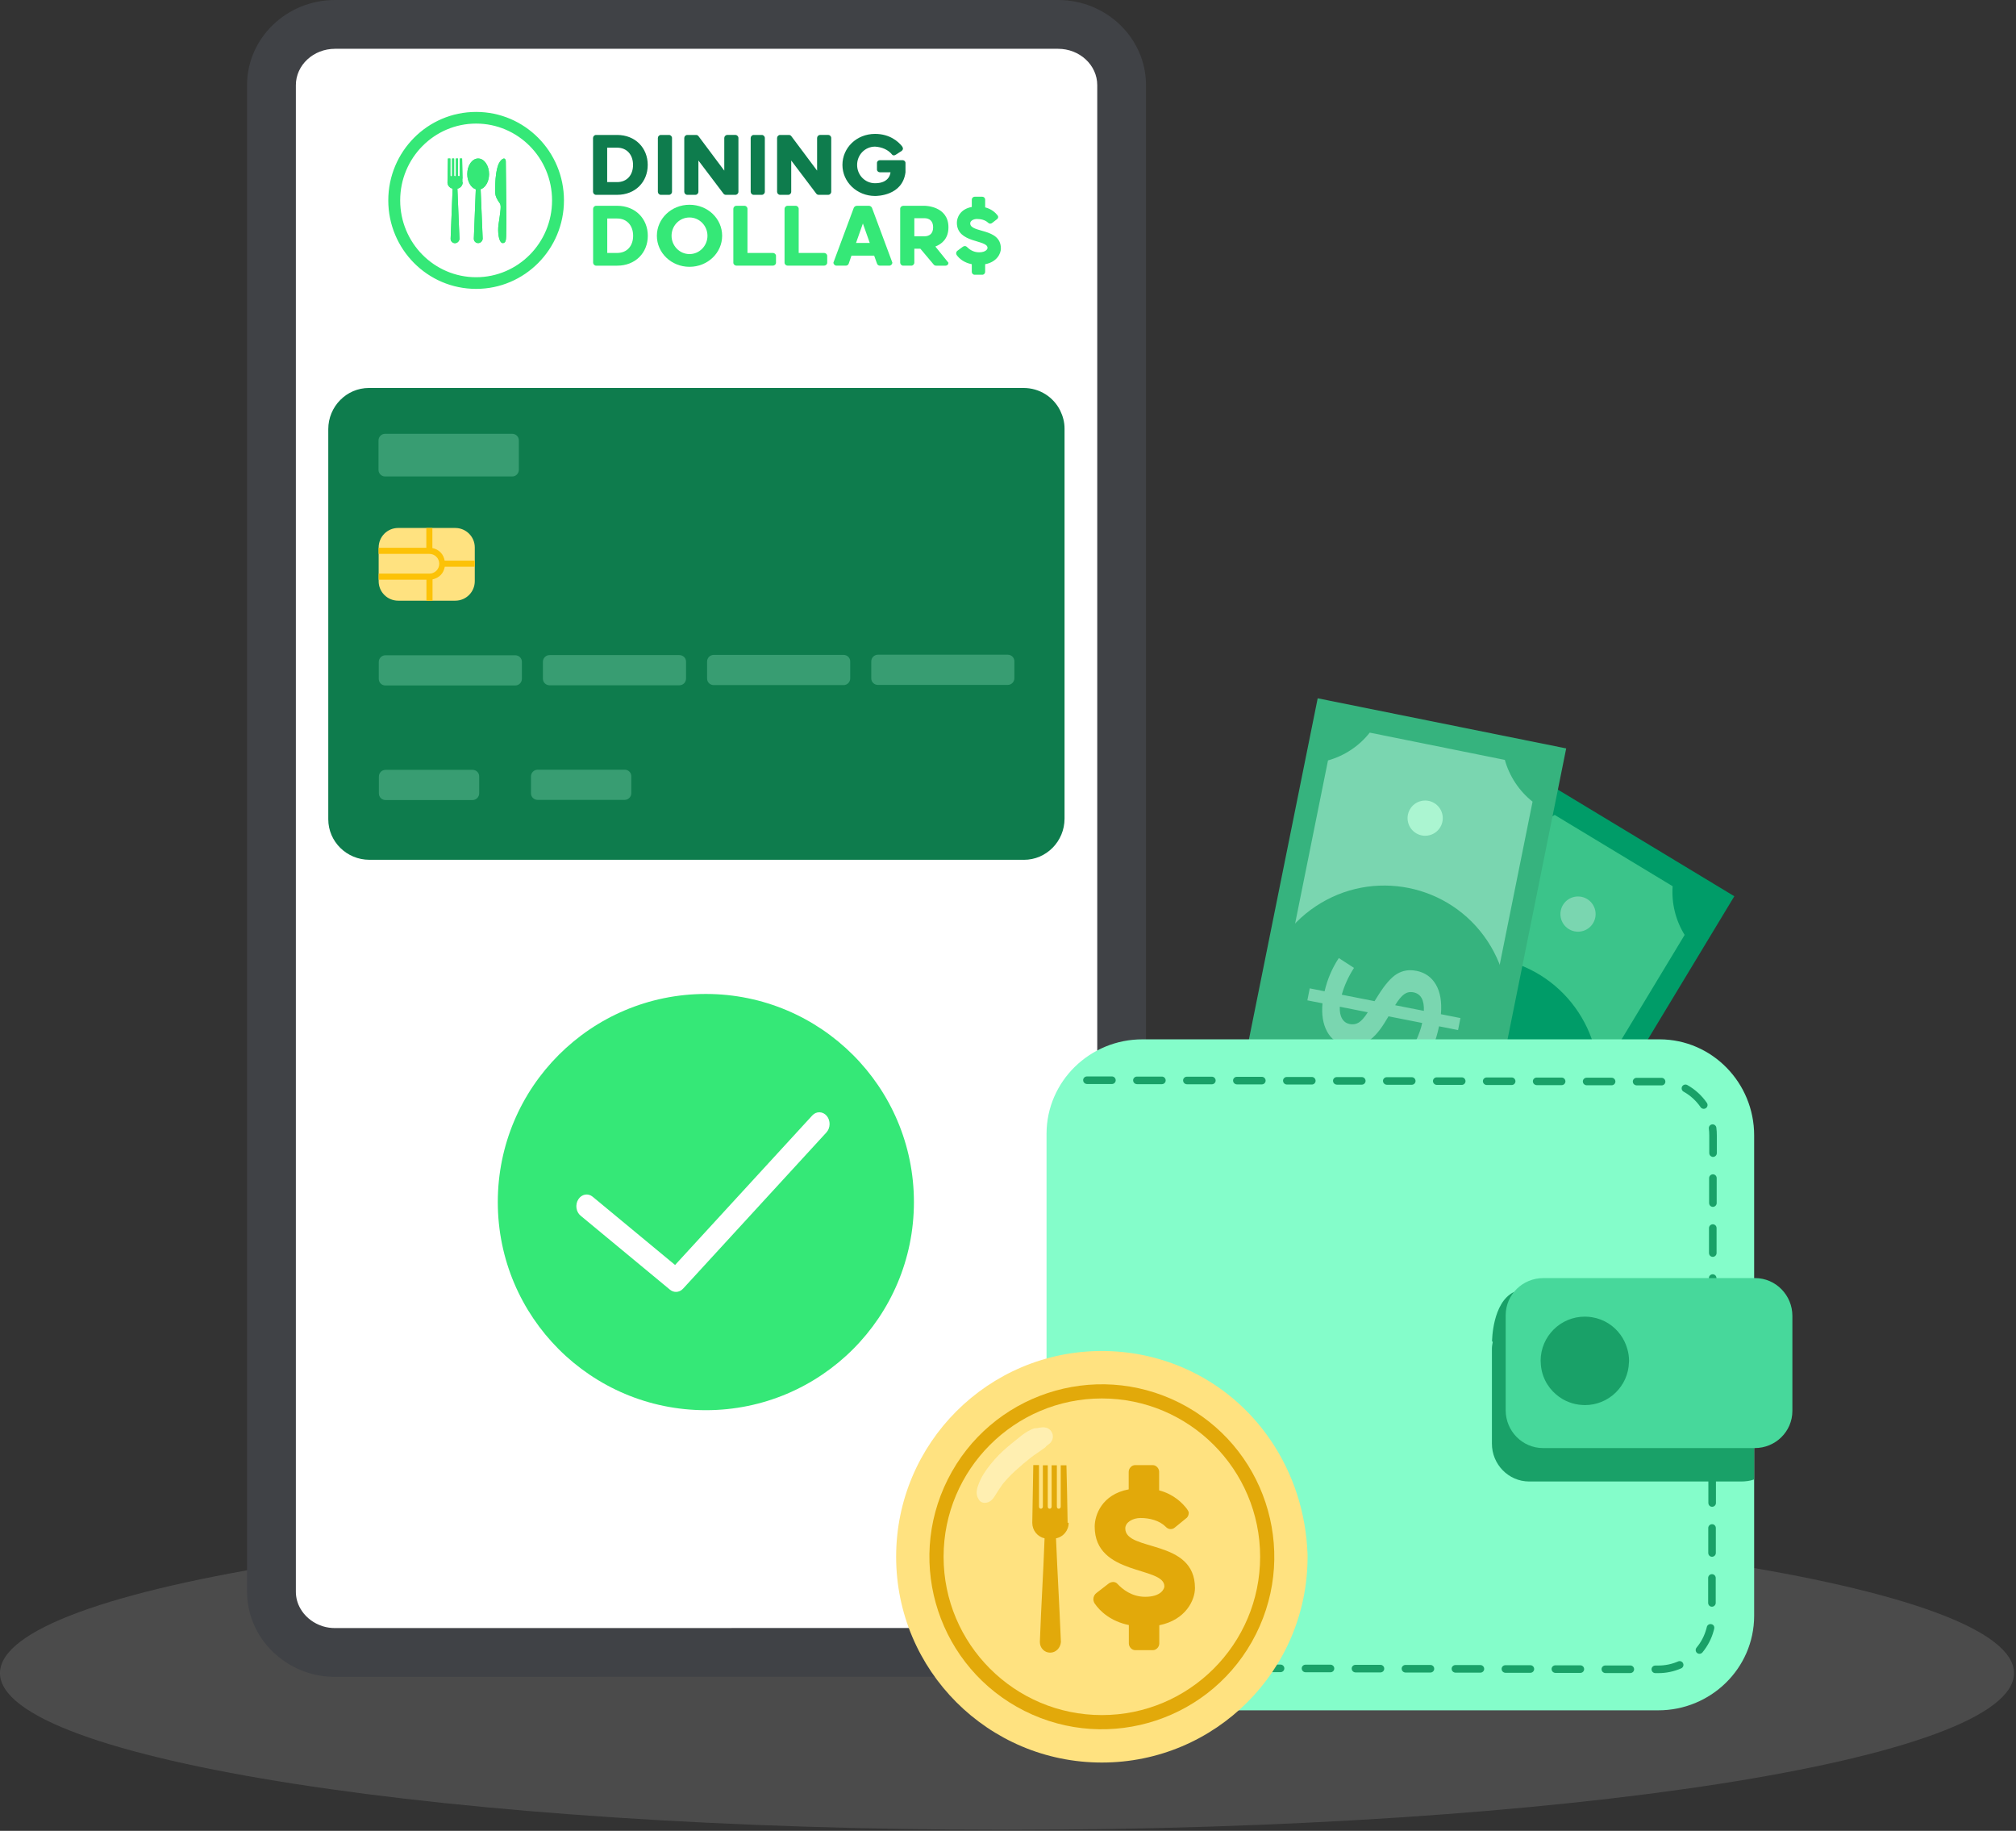 <?xml version="1.0" encoding="UTF-8" standalone="no"?>
<svg
   width="543"
   height="493"
   viewBox="0 0 543 493"
   fill="none"
   version="1.1"
   id="svg64"
   sodipodi:docname="app.svg"
   inkscape:version="1.3.2 (091e20e, 2023-11-25)"
   xmlns:inkscape="http://www.inkscape.org/namespaces/inkscape"
   xmlns:sodipodi="http://sodipodi.sourceforge.net/DTD/sodipodi-0.dtd"
   xmlns="http://www.w3.org/2000/svg"
   xmlns:svg="http://www.w3.org/2000/svg">
  <rect x="0" y="0" width="543" height="493" fill="#333333" stroke="none"/>
  <sodipodi:namedview
     id="namedview64"
     pagecolor="#ffffff"
     bordercolor="#000000"
     borderopacity="0.25"
     inkscape:showpageshadow="2"
     inkscape:pageopacity="0.0"
     inkscape:pagecheckerboard="0"
     inkscape:deskcolor="#d1d1d1"
     inkscape:zoom="1.670889"
     inkscape:cx="252.26092"
     inkscape:cy="118.49979"
     inkscape:window-width="1920"
     inkscape:window-height="1027"
     inkscape:window-x="0"
     inkscape:window-y="25"
     inkscape:window-maximized="0"
     inkscape:current-layer="svg64" />
  <g
     clip-path="url(#clip0_185_2)"
     id="g43">
    <path
       opacity="0.19"
       d="M271.23 492.72C421.026 492.72 542.46 473.831 542.46 450.53C542.46 427.229 421.026 408.34 271.23 408.34C121.434 408.34 0 427.229 0 450.53C0 473.831 121.434 492.72 271.23 492.72Z"
       fill="#B6B6B6"
       id="path1" />
    <path
       d="M73.11 22.93V428.6C73.11 431.43 73.87 434.09 75.2 436.41C77.02 439.59 79.94 442.16 83.45 443.61C83.97 443.82 84.5 444.02 85.05 444.19C86.68 444.69 88.41 444.95 90.2 444.95C90.2 444.95 285.33 444.95 285.53 444.94C286.33 444.93 287.13 444.84 287.9 444.7C288.33 444.64 288.74 444.54 289.16 444.45C289.62 444.34 290.08 444.21 290.54 444.05C297.26 441.86 302.11 435.76 302.11 428.59V22.93C302.11 13.91 294.42 6.57 284.99 6.57H90.24C80.8 6.57 73.12 13.92 73.12 22.93H73.11Z"
       fill="white"
       id="path2" />
    <path
       d="M90.21 451.54C87.81 451.54 85.44 451.19 83.15 450.49C82.38 450.25 81.66 449.99 80.97 449.7C76.11 447.68 72.05 444.12 69.5 439.68C67.57 436.31 66.54 432.48 66.54 428.6V22.93C66.54 10.29 77.17 0 90.23 0H284.98C298.04 0 308.67 10.29 308.67 22.93V428.6C308.67 438.44 302.2 447.16 292.57 450.3C291.98 450.5 291.35 450.68 290.72 450.83C290.11 450.98 289.53 451.11 288.94 451.19C287.85 451.39 286.74 451.49 285.63 451.51C282.97 451.51 262.65 451.53 90.2 451.53L90.21 451.54ZM90.24 13.14C84.42 13.14 79.69 17.53 79.69 22.93V428.6C79.69 430.21 80.1 431.74 80.91 433.15C82.02 435.1 83.82 436.66 85.98 437.56C86.29 437.69 86.64 437.82 87 437.93C88.01 438.24 89.11 438.4 90.21 438.4C92.13 438.4 282.15 438.4 285.45 438.38C285.87 438.38 286.29 438.33 286.7 438.25L287.08 438.19C287.26 438.16 287.44 438.11 287.63 438.07C287.89 438.01 288.18 437.93 288.46 437.83C292.71 436.44 295.54 432.74 295.54 428.6V22.93C295.54 17.53 290.81 13.14 284.99 13.14H90.24Z"
       fill="#404246"
       id="path3" />
    <path
       d="M408.69 206.028L327.444 340.499L385.885 375.809L467.132 241.337L408.69 206.028Z"
       fill="#009C68"
       id="path4" />
    <path
       d="M388.63 359.55C384.06 359.21 379.42 360.36 375.53 362.78L343.75 343.58C344.09 339.01 342.95 334.37 340.52 330.48L405.64 222.68C410.23 223.02 414.87 221.87 418.75 219.44L450.52 238.64C450.18 243.21 451.32 247.85 453.75 251.75L388.63 359.55Z"
       fill="#3BC48A"
       id="path5" />
    <path
       d="M429.149 300.772C434.592 283.187 424.75 264.519 407.166 259.076C389.581 253.633 370.914 263.475 365.47 281.06C360.027 298.644 369.869 317.312 387.454 322.755C405.038 328.198 423.706 318.356 429.149 300.772Z"
       fill="#009C68"
       id="path6" />
    <path
       d="M374.204 340.357C375.449 338.054 374.592 335.178 372.289 333.933C369.986 332.688 367.11 333.545 365.865 335.848C364.62 338.151 365.477 341.027 367.78 342.272C370.083 343.517 372.959 342.66 374.204 340.357Z"
       fill="#7AD6B0"
       id="path7" />
    <path
       d="M425.03 250.88C427.648 250.88 429.77 248.758 429.77 246.14C429.77 243.522 427.648 241.4 425.03 241.4C422.412 241.4 420.29 243.522 420.29 246.14C420.29 248.758 422.412 250.88 425.03 250.88Z"
       fill="#7AD6B0"
       id="path8" />
    <path
       d="M408.88 284.04C410.93 285.27 412.17 287.03 412.61 289.32C413.04 291.62 412.57 294.27 411.19 297.29L415.79 300.04L414.1 302.86L409.62 300.18C407.47 303.66 405.21 306.21 402.84 307.85L398.36 305.17C399.68 304.31 401.03 303.19 402.41 301.8C403.79 300.41 404.87 299.08 405.65 297.8L397.71 293.05L395.99 294.44C393.71 296.23 391.63 297.28 389.76 297.61C387.88 297.94 386.03 297.56 384.21 296.46C382.26 295.29 381.11 293.57 380.76 291.3C380.41 289.03 380.88 286.51 382.17 283.74L378.61 281.61L380.3 278.79L383.8 280.88C385.62 278.07 387.82 275.69 390.43 273.75L393.39 277.62C391.18 279.32 389.34 281.21 387.86 283.3L395.58 287.92L397.16 286.68C399.8 284.61 402 283.4 403.77 283.05C405.53 282.7 407.24 283.02 408.9 284.01L408.88 284.04ZM387.15 291.47C387.96 291.95 388.78 292.1 389.62 291.92C390.46 291.74 391.53 291.15 392.84 290.15L386.24 286.2C385.73 287.43 385.56 288.5 385.73 289.41C385.9 290.32 386.37 291 387.15 291.47ZM406.2 289.24C405.38 288.75 404.53 288.63 403.66 288.89C402.79 289.15 401.7 289.8 400.4 290.85L407.17 294.9C408.28 292.18 407.95 290.3 406.2 289.25V289.24Z"
       fill="#3BC48A"
       id="path9" />
    <path
       d="M354.914 188.035L323.86 342.045L390.793 355.541L421.847 201.531L354.914 188.035Z"
       fill="#36B37E"
       id="path10" />
    <path
       d="M387.9 339.33C383.48 340.56 379.5 343.2 376.66 346.8L340.27 339.46C339.04 335.04 336.4 331.06 332.8 328.22L357.69 204.76C362.12 203.53 366.1 200.88 368.93 197.28L405.32 204.62C406.55 209.04 409.19 213.02 412.79 215.87L387.9 339.33Z"
       fill="#7AD6B0"
       id="path11" />
    <path
       d="M391.294 299.552C406.627 289.366 410.798 268.679 400.611 253.346C390.424 238.014 369.737 233.843 354.405 244.03C339.073 254.216 334.902 274.903 345.089 290.235C355.275 305.568 375.962 309.739 391.294 299.552Z"
       fill="#36B37E"
       id="path12" />
    <path
       d="M367.234 327.868C368.572 325.618 367.833 322.709 365.583 321.371C363.333 320.033 360.424 320.772 359.086 323.022C357.748 325.272 358.487 328.181 360.737 329.519C362.987 330.857 365.896 330.118 367.234 327.868Z"
       fill="#ABF5D1"
       id="path13" />
    <path
       d="M387.936 222.73C389.274 220.48 388.535 217.571 386.285 216.233C384.035 214.895 381.126 215.634 379.788 217.884C378.45 220.134 379.189 223.043 381.439 224.381C383.689 225.719 386.598 224.98 387.936 222.73Z"
       fill="#ABF5D1"
       id="path14" />
    <path
       d="M381.46 261.41C383.81 261.87 385.57 263.11 386.75 265.12C387.93 267.13 388.38 269.79 388.1 273.1L393.36 274.14L392.72 277.37L387.6 276.36C386.75 280.36 385.48 283.53 383.81 285.87L378.69 284.86C379.64 283.6 380.53 282.09 381.36 280.32C382.19 278.55 382.75 276.93 383.06 275.46L373.99 273.67L372.84 275.56C371.3 278.01 369.7 279.71 368.04 280.65C366.38 281.59 364.51 281.86 362.43 281.45C360.2 281.01 358.53 279.78 357.44 277.76C356.34 275.74 355.93 273.21 356.21 270.17L352.13 269.37L352.77 266.14L356.77 266.93C357.53 263.67 358.81 260.69 360.6 257.98L364.69 260.63C363.19 262.97 362.09 265.38 361.4 267.85L370.23 269.59L371.3 267.88C373.09 265.04 374.75 263.16 376.29 262.24C377.83 261.32 379.55 261.04 381.44 261.42L381.46 261.41ZM363.51 275.75C364.43 275.93 365.26 275.8 365.98 275.34C366.71 274.89 367.52 273.97 368.41 272.58L360.87 271.09C360.81 272.42 361.01 273.49 361.48 274.28C361.94 275.08 362.62 275.56 363.51 275.74V275.75ZM380.69 267.21C379.75 267.03 378.92 267.21 378.18 267.74C377.44 268.28 376.64 269.26 375.77 270.68L383.51 272.2C383.63 269.27 382.69 267.6 380.69 267.21Z"
       fill="#7AD6B0"
       id="path15" />
    <path
       d="M472.47 305.75V435.16C472.43 449.3 460.74 460.58 446.6 460.55H307.31C306.68 460.55 306.11 460.37 305.51 460.32C303.88 460.21 302.33 459.96 300.78 459.52C295.1 458.04 290.18 454.6 286.77 449.99C283.57 445.74 281.87 440.43 281.88 434.69V305.28C281.92 291.14 293.58 279.83 307.75 279.87H447.04C461.18 279.91 472.5 291.61 472.47 305.76V305.75Z"
       fill="#84FDCA"
       id="path16" />
    <path
       d="M297.54 450.13C297.1 450.01 296.78 449.62 296.78 449.14C296.78 448.58 297.24 448.13 297.8 448.13H304.53C305.09 448.13 305.55 448.6 305.55 449.16C305.55 449.72 305.09 450.17 304.53 450.17H297.8C297.71 450.17 297.62 450.15 297.54 450.13ZM311 450.16C310.56 450.04 310.24 449.65 310.24 449.17C310.24 448.61 310.7 448.16 311.26 448.16H317.99C318.55 448.16 319.01 448.63 319.01 449.19C319.01 449.75 318.55 450.2 317.99 450.2H311.26C311.17 450.2 311.08 450.18 311 450.16ZM324.46 450.2C324.02 450.08 323.7 449.69 323.7 449.21C323.7 448.65 324.16 448.2 324.72 448.2H331.45C332.01 448.2 332.47 448.67 332.47 449.23C332.47 449.79 332.01 450.24 331.45 450.24H324.72C324.63 450.24 324.54 450.22 324.46 450.2ZM337.92 450.23C337.48 450.11 337.16 449.72 337.16 449.24C337.16 448.68 337.62 448.23 338.18 448.23H344.91C345.48 448.23 345.93 448.7 345.93 449.26C345.93 449.82 345.47 450.27 344.91 450.27H338.18C338.09 450.27 338 450.25 337.92 450.23ZM351.37 450.26C350.93 450.14 350.61 449.75 350.61 449.27C350.61 448.71 351.07 448.26 351.63 448.26H358.36C358.93 448.26 359.38 448.73 359.38 449.29C359.38 449.85 358.92 450.3 358.36 450.3H351.63C351.54 450.3 351.45 450.28 351.37 450.26ZM364.83 450.3C364.39 450.18 364.07 449.79 364.07 449.31C364.07 448.75 364.53 448.3 365.09 448.3H371.82C372.39 448.3 372.84 448.77 372.84 449.33C372.84 449.89 372.38 450.34 371.82 450.34H365.09C365 450.34 364.91 450.32 364.83 450.3ZM378.29 450.33C377.85 450.21 377.53 449.82 377.53 449.34C377.53 448.78 377.99 448.33 378.55 448.33H385.28C385.85 448.33 386.3 448.8 386.3 449.36C386.3 449.92 385.84 450.37 385.28 450.37H378.55C378.46 450.37 378.37 450.35 378.29 450.33ZM391.75 450.36C391.31 450.24 390.99 449.85 390.99 449.37C390.99 448.81 391.45 448.36 392.01 448.36H398.74C399.3 448.36 399.76 448.83 399.76 449.39C399.76 449.95 399.3 450.4 398.74 450.4H392.01C391.92 450.4 391.83 450.38 391.75 450.36ZM405.21 450.4C404.77 450.28 404.45 449.89 404.45 449.41C404.45 448.85 404.91 448.4 405.47 448.4H412.2C412.77 448.4 413.22 448.87 413.22 449.43C413.22 449.99 412.76 450.44 412.2 450.44H405.47C405.38 450.44 405.29 450.42 405.21 450.4ZM418.67 450.43C418.23 450.31 417.91 449.92 417.91 449.44C417.91 448.88 418.37 448.43 418.93 448.43H425.66C426.23 448.43 426.68 448.9 426.68 449.46C426.68 450.02 426.22 450.47 425.66 450.47H418.93C418.84 450.47 418.75 450.45 418.67 450.43ZM432.13 450.47C431.69 450.35 431.37 449.96 431.37 449.48C431.37 448.92 431.83 448.47 432.39 448.47H439.12C439.69 448.47 440.14 448.94 440.14 449.5C440.14 450.06 439.68 450.51 439.12 450.51H432.39C432.3 450.51 432.21 450.49 432.13 450.47ZM445.59 450.5C445.15 450.38 444.83 449.98 444.83 449.51C444.83 448.95 445.29 448.49 445.85 448.49H446.62C448.49 448.49 450.3 448.12 452 447.38C452.51 447.16 453.12 447.39 453.34 447.91C453.57 448.43 453.33 449.03 452.81 449.25C450.85 450.11 448.76 450.54 446.61 450.53H445.84C445.75 450.53 445.66 450.52 445.58 450.49L445.59 450.5ZM457.48 445.3C457.34 445.26 457.21 445.2 457.09 445.1C456.66 444.74 456.6 444.1 456.96 443.66C458.2 442.18 459.11 440.41 459.61 438.56L459.72 438.12C459.84 437.57 460.39 437.23 460.94 437.35C461.57 437.47 461.83 438.02 461.71 438.57L461.58 439.09C461.01 441.23 459.95 443.26 458.53 444.97C458.27 445.28 457.85 445.4 457.48 445.3ZM460.83 432.62C460.39 432.5 460.08 432.11 460.08 431.63V424.9C460.08 424.34 460.55 423.88 461.11 423.88C461.67 423.88 462.12 424.34 462.12 424.9V431.63C462.12 432.19 461.65 432.65 461.09 432.65C461 432.65 460.91 432.64 460.83 432.62ZM460.86 419.17C460.42 419.05 460.11 418.66 460.11 418.18V411.45C460.11 410.89 460.58 410.43 461.14 410.43C461.71 410.43 462.15 410.89 462.15 411.45V418.18C462.15 418.74 461.68 419.2 461.12 419.2C461.03 419.2 460.94 419.19 460.86 419.17ZM460.89 405.71C460.45 405.59 460.14 405.2 460.14 404.72V397.99C460.14 397.43 460.61 396.97 461.17 396.97C461.73 396.97 462.18 397.43 462.18 397.99V404.72C462.18 405.28 461.71 405.74 461.15 405.74C461.06 405.74 460.97 405.73 460.89 405.71ZM460.93 392.25C460.49 392.13 460.18 391.74 460.18 391.26V384.53C460.18 383.97 460.65 383.51 461.21 383.51C461.78 383.51 462.22 383.97 462.22 384.53V391.26C462.22 391.82 461.75 392.28 461.19 392.28C461.1 392.28 461.01 392.27 460.93 392.25ZM460.96 378.79C460.52 378.67 460.21 378.28 460.21 377.8V371.07C460.21 370.51 460.68 370.05 461.24 370.05C461.8 370.05 462.25 370.51 462.25 371.07V377.8C462.25 378.36 461.78 378.82 461.22 378.82C461.13 378.82 461.04 378.81 460.96 378.79ZM460.99 365.33C460.55 365.21 460.24 364.82 460.24 364.34V357.61C460.24 357.05 460.71 356.59 461.27 356.59C461.84 356.59 462.28 357.05 462.28 357.61V364.34C462.28 364.9 461.81 365.36 461.25 365.36C461.16 365.36 461.07 365.35 460.99 365.33ZM461.03 351.87C460.59 351.75 460.28 351.36 460.28 350.88V344.15C460.28 343.59 460.75 343.13 461.31 343.13C461.87 343.13 462.32 343.59 462.32 344.15V350.88C462.32 351.44 461.85 351.9 461.29 351.9C461.2 351.9 461.11 351.89 461.03 351.87ZM461.06 338.41C460.62 338.29 460.31 337.9 460.31 337.42V330.69C460.31 330.13 460.78 329.67 461.34 329.67C461.91 329.67 462.35 330.13 462.35 330.69V337.42C462.35 337.98 461.88 338.44 461.32 338.44C461.23 338.44 461.14 338.43 461.06 338.41ZM292.5 291.86C292.06 291.74 291.74 291.35 291.74 290.87C291.74 290.31 292.2 289.86 292.76 289.86H299.49C300.06 289.86 300.51 290.33 300.51 290.89C300.51 291.45 300.05 291.9 299.49 291.9H292.76C292.67 291.9 292.58 291.88 292.5 291.86ZM305.96 291.9C305.52 291.78 305.2 291.39 305.2 290.91C305.2 290.35 305.66 289.9 306.22 289.9H312.95C313.52 289.9 313.97 290.37 313.97 290.93C313.97 291.49 313.51 291.94 312.95 291.94H306.22C306.13 291.94 306.04 291.92 305.96 291.9ZM319.42 291.93C318.98 291.81 318.66 291.42 318.66 290.94C318.66 290.38 319.12 289.93 319.68 289.93H326.41C326.97 289.93 327.43 290.4 327.43 290.96C327.43 291.52 326.97 291.97 326.41 291.97H319.68C319.59 291.97 319.5 291.95 319.42 291.93ZM332.88 291.96C332.44 291.84 332.12 291.45 332.12 290.97C332.12 290.41 332.58 289.96 333.14 289.96H339.87C340.43 289.96 340.89 290.43 340.89 290.99C340.89 291.55 340.43 292 339.87 292H333.14C333.05 292 332.96 291.98 332.88 291.96ZM461.09 324.95C460.65 324.83 460.34 324.44 460.34 323.96V317.23C460.34 316.67 460.81 316.21 461.37 316.21C461.93 316.21 462.38 316.67 462.38 317.23V323.96C462.38 324.52 461.91 324.98 461.35 324.98C461.26 324.98 461.17 324.97 461.09 324.95ZM346.34 292C345.9 291.88 345.58 291.49 345.58 291.01C345.58 290.45 346.04 290 346.6 290H353.33C353.9 290 354.35 290.47 354.35 291.03C354.35 291.59 353.89 292.04 353.33 292.04H346.6C346.51 292.04 346.42 292.02 346.34 292ZM359.8 292.03C359.36 291.91 359.04 291.52 359.04 291.04C359.04 290.48 359.5 290.03 360.06 290.03H366.79C367.36 290.03 367.81 290.5 367.81 291.06C367.81 291.62 367.35 292.07 366.79 292.07H360.06C359.97 292.07 359.88 292.05 359.8 292.03ZM373.26 292.06C372.82 291.94 372.5 291.55 372.5 291.07C372.5 290.51 372.96 290.06 373.52 290.06H380.25C380.82 290.06 381.27 290.52 381.27 291.09C381.27 291.65 380.81 292.1 380.25 292.1H373.52C373.43 292.1 373.34 292.08 373.26 292.06ZM386.72 292.1C386.28 291.98 385.96 291.59 385.96 291.11C385.96 290.55 386.42 290.1 386.98 290.1H393.71C394.28 290.1 394.73 290.57 394.73 291.13C394.73 291.69 394.27 292.14 393.71 292.14H386.98C386.89 292.14 386.8 292.12 386.72 292.1ZM461.13 311.49C460.69 311.37 460.38 310.98 460.38 310.5V305.71C460.38 305.1 460.35 304.5 460.27 303.91C460.2 303.35 460.59 302.84 461.15 302.77C461.71 302.7 462.22 303.09 462.29 303.65C462.38 304.33 462.42 305.02 462.42 305.72V310.51C462.42 311.07 461.95 311.53 461.39 311.53C461.3 311.53 461.21 311.52 461.13 311.5V311.49ZM400.17 292.13C399.73 292.01 399.41 291.62 399.41 291.14C399.41 290.58 399.87 290.13 400.43 290.13H407.16C407.73 290.13 408.18 290.6 408.18 291.16C408.18 291.72 407.72 292.17 407.16 292.17H400.43C400.34 292.17 400.25 292.15 400.17 292.13ZM413.63 292.16C413.19 292.04 412.87 291.65 412.87 291.17C412.87 290.61 413.33 290.16 413.89 290.16H420.62C421.18 290.16 421.64 290.63 421.64 291.19C421.64 291.75 421.18 292.2 420.62 292.2H413.89C413.8 292.2 413.71 292.18 413.63 292.16ZM427.09 292.2C426.65 292.08 426.33 291.69 426.33 291.21C426.33 290.65 426.79 290.2 427.35 290.2H434.08C434.65 290.2 435.1 290.67 435.1 291.23C435.1 291.79 434.64 292.24 434.08 292.24H427.35C427.26 292.24 427.17 292.22 427.09 292.2ZM458.63 298.55C458.4 298.49 458.19 298.35 458.05 298.14C456.87 296.42 455.29 294.97 453.47 293.96C452.98 293.69 452.8 293.07 453.07 292.57C453.34 292.08 453.97 291.9 454.46 292.17C456.55 293.33 458.38 295 459.74 296.98C460.06 297.45 459.94 298.08 459.47 298.4C459.21 298.58 458.91 298.62 458.63 298.54V298.55ZM440.55 292.23C440.11 292.11 439.79 291.72 439.79 291.24C439.79 290.68 440.25 290.23 440.81 290.23H447.57C448.14 290.26 448.58 290.73 448.56 291.3C448.54 291.86 448.07 292.29 447.51 292.27H440.81C440.72 292.27 440.63 292.25 440.55 292.22V292.23Z"
       fill="#19A168"
       id="path17" />
    <path
       d="M472.45 353.86V398.38C471.36 398.79 470.14 398.93 468.91 398.93H411.87C406.29 398.92 401.82 394.29 401.84 388.72V363.15C401.84 362.52 401.96 361.93 402.07 361.35L401.88 361.19C401.88 361.19 401.91 350.69 407.79 347.9L408.54 353.72C409.63 353.31 410.77 353.14 412 353.15H469.04C470.26 353.15 471.38 353.44 472.46 353.85L472.45 353.86Z"
       fill="#19A168"
       id="path18" />
    <path
       d="M472.73 344.16H415.7C410.13 344.15 405.56 348.58 405.55 354.16V379.74C405.54 385.31 410.01 389.92 415.59 389.93H472.62C478.19 389.94 482.76 385.51 482.77 379.93V354.35C482.78 348.78 478.31 344.17 472.73 344.16Z"
       fill="#47D89B"
       id="path19" />
    <path
       d="M438.78 366.48C438.78 366.59 438.78 366.73 438.75 366.83C438.57 373.25 433.31 378.38 426.84 378.36C426.65 378.36 426.43 378.36 426.24 378.33C424.99 378.27 423.79 378.02 422.68 377.59C421.38 377.12 420.21 376.41 419.18 375.54C416.68 373.44 415.06 370.31 414.99 366.8C414.96 366.66 414.96 366.55 414.96 366.42C414.98 359.84 420.32 354.52 426.9 354.54C427.58 354.54 428.23 354.6 428.86 354.71C431.99 355.23 434.68 356.95 436.46 359.41C437.27 360.5 437.87 361.76 438.27 363.09C438.6 364.18 438.78 365.32 438.78 366.49V366.48Z"
       fill="#19A168"
       id="path20" />
    <path
       d="M329.62 430.07C325.05 450.98 304.39 464.23 283.48 459.67C262.57 455.1 249.32 434.44 253.88 413.53C258.45 392.62 279.11 379.37 300.02 383.93C305.37 385.1 310.22 387.32 314.4 390.33C326.41 398.99 332.5 414.1 329.72 429.56C329.69 429.73 329.66 429.9 329.62 430.06V430.07Z"
       fill="#FFE280"
       id="path21" />
    <path
       d="M314.73 444.773C327.418 432.085 327.418 411.513 314.73 398.825C302.042 386.137 281.47 386.137 268.782 398.825C256.094 411.513 256.094 432.085 268.782 444.773C281.47 457.461 302.042 457.461 314.73 444.773Z"
       fill="#FCC207"
       id="path22" />
    <path
       d="M303.362 449.259C318.533 442.85 325.637 425.357 319.228 410.185C312.82 395.014 295.326 387.911 280.155 394.319C264.984 400.728 257.88 418.222 264.289 433.393C270.697 448.564 288.191 455.667 303.362 449.259Z"
       fill="#FFE280"
       id="path23" />
    <path
       d="M300.78 423.7C299.75 422.01 297.8 420.28 294.96 418.52C293.55 417.67 292.47 416.95 291.7 416.37C290.94 415.8 290.41 415.31 290.14 414.92C289.86 414.53 289.78 414.09 289.88 413.6C290 413.04 290.33 412.67 290.87 412.48C291.41 412.3 292.27 412.34 293.45 412.6C295.93 413.14 298.56 414.44 301.34 416.5L305.35 410.77C302.65 408.83 299.85 407.47 296.95 406.67L297.6 403.68L293.02 402.68L292.36 405.71C289.16 405.35 286.63 405.69 284.77 406.72C282.91 407.76 281.71 409.48 281.17 411.92C280.82 413.51 280.8 414.9 281.08 416.08C281.38 417.27 282 418.41 282.96 419.53C283.93 420.64 285.27 421.75 287 422.85C288.53 423.83 289.74 424.62 290.63 425.27C291.52 425.91 292.13 426.45 292.47 426.88C292.83 427.31 292.94 427.76 292.83 428.25C292.68 428.95 292.28 429.4 291.63 429.58C290.98 429.75 290.03 429.7 288.78 429.43C287.26 429.1 285.56 428.42 283.68 427.4C281.8 426.38 280.1 425.25 278.58 424.01L276.98 431.35C279.69 433.31 282.64 434.7 285.84 435.56L284.94 439.69L289.52 440.69L290.45 436.42C293.54 436.71 296.04 436.25 297.95 435.04C299.86 433.83 301.09 431.99 301.63 429.51C302.11 427.32 301.83 425.37 300.78 423.69V423.7Z"
       fill="#FCC207"
       id="path24" />
    <path
       d="M287.57 397.01C287.39 396.07 286.64 395.63 285.75 395.56C285.55 395.54 285.35 395.55 285.16 395.53C285.69 395.59 284.26 395.47 284.57 395.45C284.08 395.48 283.53 395.61 283.06 395.77C282.23 396.04 281.43 396.48 280.65 396.86C279.36 397.5 278.06 398.16 276.86 398.95C275.61 399.78 274.4 400.72 273.35 401.79C272.77 402.38 272.27 403.03 271.83 403.73C271.25 404.66 271 405.54 271.5 406.57C271.72 407.02 272.31 407.23 272.77 407.22C273.72 407.21 274.3 406.53 274.91 405.9C275.37 405.43 275.84 404.97 276.33 404.53C276.35 404.51 276.49 404.39 276.56 404.34C276.63 404.28 276.74 404.19 276.76 404.18C277.02 403.98 277.29 403.78 277.56 403.59C278.11 403.21 278.68 402.85 279.26 402.52C280.39 401.86 281.54 401.26 282.72 400.69C282.77 400.67 283.17 400.48 283.32 400.41C283.68 400.25 284.06 400.11 284.42 399.96C284.73 399.84 285.03 399.7 285.33 399.57C285.58 399.5 285.8 399.37 285.99 399.19C286.14 399.13 286.34 399.03 286.38 399.01C287.21 398.7 287.72 397.89 287.56 397L287.57 397.01Z"
       fill="#FFEFB1"
       id="path25" />
    <path
       d="M190.12 379.73C221.07 379.73 246.16 354.64 246.16 323.69C246.16 292.74 221.07 267.65 190.12 267.65C159.17 267.65 134.08 292.74 134.08 323.69C134.08 354.64 159.17 379.73 190.12 379.73Z"
       fill="#35E877"
       id="path26" />
    <path
       d="M182.08 347.88C181.51 347.88 180.94 347.68 180.45 347.28L156.38 327.35C155.14 326.33 154.87 324.36 155.77 322.95C156.67 321.54 158.4 321.23 159.63 322.25L181.83 340.63L218.77 300.38C219.87 299.17 221.62 299.23 222.68 300.48C223.73 301.74 223.7 303.73 222.59 304.94L183.98 347.01C183.45 347.59 182.76 347.88 182.07 347.88H182.08Z"
       fill="white"
       id="path27" />
    <path
       d="M352.19 419.2C352.19 449.8 327.38 474.61 296.78 474.61C266.18 474.61 241.37 449.79 241.37 419.2C241.37 388.6 266.18 363.79 296.78 363.79C304.61 363.79 312.06 365.42 318.82 368.35C338.24 376.78 351.35 396.03 352.18 418.47C352.18 418.71 352.19 418.96 352.19 419.2Z"
       fill="#FFE280"
       id="path28" />
    <path
       d="M338.279 440.048C349.791 417.129 340.544 389.217 317.625 377.705C294.705 366.193 266.793 375.44 255.281 398.359C243.769 421.278 253.016 449.191 275.935 460.703C298.855 472.215 326.767 462.968 338.279 440.048Z"
       fill="#E2A90A"
       id="path29" />
    <path
       d="M296.78 461.83C273.27 461.83 254.15 442.71 254.15 419.2C254.15 395.69 273.27 376.57 296.78 376.57C320.29 376.57 339.41 395.69 339.41 419.2C339.41 442.71 320.29 461.83 296.78 461.83Z"
       fill="#FFE280"
       id="path30" />
    <path
       d="M283.38 385.85C282.85 384.59 281.67 384.21 280.39 384.38C280.11 384.42 279.83 384.48 279.56 384.51C280.32 384.43 278.29 384.7 278.72 384.58C278.05 384.77 277.32 385.13 276.71 385.48C275.63 386.11 274.64 386.96 273.67 387.74C272.06 389.02 270.45 390.34 269.01 391.81C267.51 393.35 266.12 395.04 264.97 396.85C264.33 397.85 263.84 398.91 263.44 400.03C262.92 401.51 262.83 402.8 263.85 404.09C264.3 404.66 265.18 404.76 265.82 404.61C267.15 404.3 267.74 403.18 268.4 402.12C268.9 401.32 269.42 400.53 269.97 399.77C269.99 399.74 270.15 399.53 270.23 399.43C270.31 399.32 270.44 399.17 270.47 399.14C270.77 398.78 271.09 398.42 271.41 398.07C272.06 397.37 272.75 396.7 273.46 396.05C274.84 394.79 276.26 393.59 277.73 392.44C277.79 392.39 278.3 392.01 278.49 391.87C278.95 391.54 279.43 391.23 279.9 390.91C280.29 390.64 280.67 390.37 281.05 390.09C281.38 389.91 281.65 389.67 281.85 389.36C282.04 389.23 282.29 389.02 282.35 388.99C283.42 388.31 283.89 387.01 283.39 385.83L283.38 385.85Z"
       fill="#FFEFB1"
       id="path31" />
    <path
       d="M287.56 410.11C287.47 404.94 287.38 399.73 287.24 394.56H285.7V405.72C285.7 406.04 285.43 406.31 285.11 406.26C284.84 406.26 284.66 405.99 284.66 405.67V394.56H283.25V405.72C283.25 406.04 282.98 406.31 282.66 406.26C282.39 406.26 282.21 405.99 282.21 405.67V394.56H280.89V405.72C280.89 406.04 280.62 406.31 280.3 406.26C280.03 406.26 279.85 405.99 279.85 405.67V394.51H278.31C278.22 399.68 278.13 404.89 278.04 410.06C278.04 412.1 279.45 413.82 281.35 414.23C280.94 425.2 280.49 431.19 280.08 442.16C280.08 443.75 281.3 445.02 282.85 445.02C284.4 445.02 285.62 443.75 285.75 442.16C285.3 431.19 284.89 425.2 284.43 414.23C286.38 413.87 287.88 412.1 287.83 410.01H287.78L287.55 410.1L287.56 410.11Z"
       fill="#E2A90A"
       id="path32" />
    <path
       d="M304.06 437.59C299.21 436.59 296.31 433.92 294.85 431.79C294.62 431.43 294.49 431.02 294.49 430.61C294.49 429.93 294.85 429.29 295.35 428.93L298.57 426.44C298.89 426.17 299.43 425.99 299.84 425.99C300.25 425.99 300.7 426.17 300.97 426.49C302.33 427.94 304.82 429.98 308.45 429.98C312.76 429.98 313.62 427.8 313.62 427.17C313.62 421.68 294.85 424.45 294.85 411.07C294.85 408.03 296.75 402.41 304.01 401.05V396.33C304.01 395.38 304.83 394.52 305.73 394.52H310.49C311.4 394.52 312.21 395.38 312.21 396.33V401.32C316.16 402.36 318.47 404.72 319.69 406.31C319.92 406.63 320.19 407.08 320.19 407.35C320.19 407.89 319.96 408.39 319.69 408.67L316.47 411.3C316.11 411.62 315.74 411.75 315.25 411.75C314.84 411.75 314.34 411.52 313.98 411.12C312.26 409.4 309.58 408.76 307.22 408.76C305.04 408.76 303.09 409.94 303.09 411.57C303.09 417.92 321.86 414.25 321.86 427.62C321.86 430.84 319.41 436.19 312.25 437.64V442.54C312.25 443.49 311.43 444.35 310.53 444.35H305.77C304.86 444.35 304.05 443.49 304.05 442.54V437.6L304.06 437.59Z"
       fill="#E2A90A"
       id="path33" />
    <path
       d="M275.77 231.52H99.48C93.42 231.52 88.42 226.66 88.42 220.61V115.55C88.42 109.49 93.31 104.46 99.39 104.47H275.68C280.03 104.47 283.78 106.93 285.58 110.6C286.28 112.04 286.74 113.67 286.73 115.41V220.45C286.72 226.53 281.85 231.54 275.76 231.53L275.77 231.52Z"
       fill="#0E7C4D"
       id="path34" />
    <path
       d="M122.63 161.75H107.25C104.35 161.75 101.99 159.41 101.99 156.51V147.43C101.99 144.53 104.33 142.17 107.24 142.17H122.62C125.52 142.17 127.88 144.51 127.88 147.41V156.49C127.88 159.39 125.54 161.75 122.63 161.75Z"
       fill="#FFE280"
       id="path35" />
    <path
       d="M127.87 152.6V150.97H119.77C119.61 150.14 119.28 149.37 118.68 148.76C118.07 148.15 117.31 147.74 116.46 147.58V142.16H114.83V147.51H101.98V149.15H115.65C116.35 149.15 117.02 149.41 117.53 149.92C118.03 150.42 118.31 151.09 118.31 151.8C118.31 152.51 118.04 153.18 117.54 153.68C117.04 154.18 116.37 154.46 115.67 154.46H102V156.1H114.86V161.76H116.5V156.01C117.33 155.85 118.1 155.44 118.71 154.83C119.32 154.22 119.64 153.43 119.8 152.61H127.9L127.87 152.6Z"
       fill="#FCC207"
       id="path36" />
    <path
       d="M137.98 128.3H103.74C102.76 128.3 101.95 127.52 101.95 126.54V118.61C101.95 117.63 102.74 116.81 103.72 116.81H137.96C138.94 116.81 139.75 117.59 139.75 118.57V126.5C139.75 127.48 138.96 128.3 137.98 128.3Z"
       fill="#389D72"
       id="path37" />
    <path
       d="M138.79 184.58H103.8C102.82 184.58 102.02 183.8 102.02 182.82V178.25C102.02 177.27 102.81 176.45 103.8 176.45H138.79C139.77 176.45 140.57 177.23 140.57 178.21V182.78C140.57 183.76 139.78 184.58 138.79 184.58Z"
       fill="#389D72"
       id="path38" />
    <path
       d="M127.29 215.43H103.83C102.85 215.43 102.05 214.65 102.05 213.67V209.1C102.05 208.12 102.84 207.31 103.83 207.3H127.29C128.27 207.3 129.07 208.08 129.07 209.06V213.63C129.07 214.61 128.28 215.42 127.29 215.43Z"
       fill="#389D72"
       id="path39" />
    <path
       d="M168.26 215.39H144.8C143.82 215.39 143.02 214.61 143.02 213.63V209.06C143.02 208.08 143.81 207.27 144.8 207.26H168.26C169.24 207.26 170.04 208.04 170.04 209.02V213.59C170.04 214.57 169.25 215.38 168.26 215.39Z"
       fill="#389D72"
       id="path40" />
    <path
       d="M183 184.53H148.01C147.03 184.53 146.23 183.75 146.23 182.77V178.2C146.23 177.22 147.02 176.4 148.01 176.4H183C183.98 176.4 184.78 177.18 184.78 178.16V182.73C184.78 183.71 183.99 184.53 183 184.53Z"
       fill="#389D72"
       id="path41" />
    <path
       d="M227.22 184.48H192.23C191.25 184.48 190.45 183.7 190.45 182.72V178.15C190.45 177.17 191.24 176.35 192.23 176.35H227.22C228.2 176.35 229 177.13 229 178.11V182.68C229 183.66 228.21 184.48 227.22 184.48Z"
       fill="#389D72"
       id="path42" />
    <path
       d="M271.44 184.43H236.45C235.47 184.43 234.67 183.65 234.67 182.67V178.1C234.67 177.12 235.46 176.3 236.45 176.3H271.44C272.42 176.3 273.22 177.08 273.22 178.06V182.63C273.22 183.61 272.43 184.43 271.44 184.43Z"
       fill="#389D72"
       id="path43" />
  </g>
  <path
     d="m 166.213,36.338 c 4.892,0 8.249,3.481 8.249,8.077 0,4.596 -3.357,8.048 -8.249,8.048 h -5.687 c -0.426,0 -0.796,-0.391 -0.796,-0.808 v -14.508 c 0,-0.417 0.37,-0.808 0.796,-0.808 z m -2.674,3.426 v 9.272 h 2.674 c 2.703,0 4.294,-1.949 4.294,-4.622 0,-2.673 -1.594,-4.651 -4.294,-4.651 z"
     fill="#0e7c4d"
     id="path44" />
  <path
     d="m 177.195,37.146 c 0,-0.417 0.369,-0.808 0.795,-0.808 h 2.218 c 0.426,0 0.796,0.391 0.796,0.808 v 14.508 c 0,0.417 -0.37,0.808 -0.796,0.808 h -2.218 c -0.426,0 -0.795,-0.391 -0.795,-0.808 z"
     fill="#0e7c4d"
     id="path45" />
  <path
     d="m 188.113,43.216 v 8.439 c 0,0.417 -0.369,0.808 -0.795,0.808 h -2.218 c -0.426,0 -0.796,-0.391 -0.796,-0.808 v -14.508 c 0,-0.417 0.37,-0.808 0.796,-0.808 h 2.416 c 0.257,0 0.482,0.139 0.627,0.333 l 6.938,9.273 v -8.801 c 0,-0.417 0.37,-0.808 0.796,-0.808 h 2.218 c 0.426,0 0.795,0.391 0.795,0.808 v 14.508 c 0,0.417 -0.369,0.808 -0.795,0.808 h -2.618 c -0.257,0 -0.481,-0.139 -0.627,-0.333 l -6.74,-8.911 z"
     fill="#0e7c4d"
     id="path46" />
  <path
     d="m 202.195,37.146 c 0,-0.417 0.369,-0.808 0.795,-0.808 h 2.218 c 0.426,0 0.796,0.391 0.796,0.808 v 14.508 c 0,0.417 -0.37,0.808 -0.796,0.808 h -2.218 c -0.426,0 -0.795,-0.391 -0.795,-0.808 z"
     fill="#0e7c4d"
     id="path47" />
  <path
     d="m 213.113,43.216 v 8.439 c 0,0.417 -0.369,0.808 -0.795,0.808 h -2.218 c -0.426,0 -0.796,-0.391 -0.796,-0.808 v -14.508 c 0,-0.417 0.37,-0.808 0.796,-0.808 h 2.416 c 0.257,0 0.482,0.139 0.627,0.333 l 6.938,9.273 v -8.801 c 0,-0.417 0.37,-0.808 0.796,-0.808 h 2.218 c 0.426,0 0.795,0.391 0.795,0.808 v 14.508 c 0,0.417 -0.369,0.808 -0.795,0.808 h -2.618 c -0.257,0 -0.481,-0.139 -0.627,-0.333 l -6.74,-8.911 z"
     fill="#0e7c4d"
     id="path48" />
  <path
     d="m 243.121,43.132 c 0.399,0 0.769,0.333 0.769,0.724 v 2.534 c -0.796,6.377 -7.737,6.377 -8.193,6.377 -4.891,0 -8.79,-3.759 -8.79,-8.355 0,-4.596 3.783,-8.355 8.79,-8.355 4.011,0 6.285,2.117 7.252,3.313 0.112,0.168 0.258,0.417 0.258,0.614 0,0.278 -0.142,0.472 -0.314,0.64 l -1.65,1.057 c -0.086,0.055 -0.34,0.168 -0.456,0.168 -0.198,0 -0.37,-0.084 -0.482,-0.194 -1.079,-1.364 -2.786,-2.062 -4.608,-2.172 -2.703,0 -4.835,2.201 -4.835,4.929 0,2.728 2.132,4.929 4.835,4.929 4.067,0 4.153,-2.951 4.153,-2.951 h -2.872 c -0.399,0 -0.769,-0.333 -0.769,-0.724 v -1.81 c 0,-0.391 0.37,-0.724 0.769,-0.724 z"
     fill="#0e7c4d"
     id="path49" />
  <path
     d="m 166.236,55.413 c 4.892,0 8.248,3.481 8.248,8.077 0,4.596 -3.356,8.048 -8.248,8.048 h -5.687 c -0.426,0 -0.796,-0.391 -0.796,-0.808 v -14.508 c 0,-0.417 0.37,-0.808 0.796,-0.808 z m -2.674,3.426 v 9.273 h 2.674 c 2.703,0 4.294,-1.949 4.294,-4.622 0,-2.673 -1.594,-4.651 -4.294,-4.651 z"
     fill="#35e877"
     id="path50" />
  <path
     d="m 194.507,63.49 c 0,4.596 -3.895,8.355 -8.79,8.355 -4.895,0 -8.79,-3.759 -8.79,-8.355 0,-4.596 3.898,-8.355 8.79,-8.355 4.892,0 8.79,3.733 8.79,8.355 z m -13.626,0 c 0,2.673 2.133,4.929 4.836,4.929 2.703,0 4.836,-2.256 4.836,-4.929 0,-2.673 -2.133,-4.929 -4.836,-4.929 -2.703,0 -4.836,2.201 -4.836,4.929 z"
     fill="#35e877"
     id="path51" />
  <path
     d="m 197.521,56.221 c 0,-0.417 0.369,-0.808 0.795,-0.808 h 2.218 c 0.426,0 0.796,0.391 0.796,0.808 v 11.89 h 6.855 c 0.426,0 0.826,0.362 0.826,0.779 v 1.865 c 0,0.417 -0.4,0.779 -0.826,0.779 h -9.839 c -0.426,0 -0.825,-0.362 -0.825,-0.779 v -14.537 z"
     fill="#35e877"
     id="path52" />
  <path
     d="m 211.315,56.221 c 0,-0.417 0.369,-0.808 0.795,-0.808 h 2.218 c 0.426,0 0.796,0.391 0.796,0.808 v 11.89 h 6.855 c 0.426,0 0.826,0.362 0.826,0.779 v 1.865 c 0,0.417 -0.4,0.779 -0.826,0.779 h -9.839 c -0.426,0 -0.825,-0.362 -0.825,-0.779 v -14.537 z"
     fill="#35e877"
     id="path53" />
  <path
     d="m 235.46,68.836 h -6.117 l -0.739,2.143 c -0.112,0.333 -0.426,0.556 -0.769,0.556 h -2.532 c -0.455,0 -0.825,-0.391 -0.825,-0.834 l 5.489,-14.76 c 0.142,-0.278 0.456,-0.53 0.852,-0.53 h 3.185 c 0.399,0 0.71,0.252 0.852,0.53 l 5.489,14.76 c 0,0.446 -0.37,0.834 -0.826,0.834 h -2.531 c -0.34,0 -0.654,-0.223 -0.769,-0.556 l -0.769,-2.143 z m -4.892,-3.423 h 3.697 l -1.849,-5.236 z"
     fill="#35e877"
     id="path54" />
  <path
     d="m 247.89,66.971 h -1.62 v 3.759 c 0,0.417 -0.37,0.808 -0.796,0.808 h -2.218 c -0.426,0 -0.795,-0.391 -0.795,-0.808 v -14.537 c 0,-0.417 0.399,-0.779 0.825,-0.779 h 5.773 c 0,0 6.4,0 6.4,5.792 0,3.09 -1.819,4.512 -3.525,5.181 l 3.525,4.373 c 0,0.446 -0.314,0.779 -0.769,0.779 h -2.558 c -0.258,0 -0.482,-0.11 -0.627,-0.278 l -3.611,-4.289 z m -1.62,-3.342 h 2.703 c 1.307,0 2.36,-0.669 2.36,-2.424 0,-1.755 -1.053,-2.45 -2.36,-2.45 h -2.703 z"
     fill="#35e877"
     id="path55" />
  <path
     d="m 261.747,71.143 c -2.146,-0.42 -3.406,-1.548 -4.05,-2.443 -0.109,-0.158 -0.162,-0.317 -0.162,-0.498 0,-0.288 0.162,-0.553 0.377,-0.708 l 1.422,-1.05 c 0.135,-0.107 0.376,-0.184 0.565,-0.184 0.188,0 0.376,0.078 0.508,0.21 0.591,0.604 1.69,1.47 3.297,1.47 1.905,0 2.281,-0.918 2.281,-1.183 0,-2.311 -8.258,-1.154 -8.258,-6.8 0,-1.286 0.831,-3.649 4.023,-4.227 v -1.994 c 0,-0.394 0.35,-0.763 0.753,-0.763 h 2.093 c 0.402,0 0.752,0.368 0.752,0.763 v 2.101 c 1.743,0.446 2.763,1.445 3.298,2.101 0.109,0.133 0.214,0.317 0.214,0.446 0,0.236 -0.109,0.446 -0.214,0.553 l -1.423,1.102 c -0.162,0.133 -0.324,0.184 -0.535,0.184 -0.188,0 -0.402,-0.103 -0.564,-0.262 -0.753,-0.734 -1.931,-0.999 -2.977,-0.999 -0.968,0 -1.823,0.498 -1.823,1.183 0,2.679 8.259,1.128 8.259,6.774 0,1.364 -1.073,3.623 -4.238,4.227 v 2.075 c 0,0.394 -0.35,0.763 -0.753,0.763 h -2.092 c -0.403,0 -0.753,-0.368 -0.753,-0.763 v -2.075 z"
     fill="#35e877"
     id="path56" />
  <path
     fill-rule="evenodd"
     clip-rule="evenodd"
     d="m 128.242,32.765 c -11.554,0 -20.976,9.46 -20.976,21.198 0,11.738 9.422,21.198 20.976,21.198 11.554,0 20.975,-9.46 20.975,-21.198 0,-11.738 -9.421,-21.198 -20.975,-21.198 z m -23.137,21.198 c 0,-12.846 10.328,-23.314 23.137,-23.314 12.808,0 23.137,10.469 23.137,23.314 0,12.846 -10.329,23.314 -23.137,23.314 -12.809,0 -23.137,-10.469 -23.137,-23.314 z"
     fill="#35e877"
     id="path57" />
  <path
     fill-rule="evenodd"
     clip-rule="evenodd"
     d="m 104.583,53.964 c 0,-13.114 10.547,-23.826 23.659,-23.826 13.112,0 23.659,10.712 23.659,23.826 0,13.113 -10.547,23.826 -23.659,23.826 -13.112,0 -23.659,-10.712 -23.659,-23.826 z m 23.659,-22.803 c -12.506,0 -22.615,10.225 -22.615,22.803 0,12.579 10.109,22.803 22.615,22.803 12.505,0 22.615,-10.225 22.615,-22.803 0,-12.579 -10.11,-22.803 -22.615,-22.803 z m 0,2.116 c -11.251,0 -20.454,9.217 -20.454,20.687 0,11.47 9.203,20.687 20.454,20.687 11.251,0 20.453,-9.217 20.453,-20.687 0,-11.47 -9.202,-20.687 -20.453,-20.687 z m -21.498,20.687 c 0,-12.006 9.641,-21.709 21.498,-21.709 11.857,0 21.497,9.704 21.497,21.709 0,12.005 -9.64,21.709 -21.497,21.709 -11.857,0 -21.498,-9.704 -21.498,-21.709 z"
     fill="#35e877"
     id="path58" />
  <path
     d="m 135.289,65.439 c -0.973,-0.258 -1.287,-2.982 -1.02,-4.945 0.161,-1.184 0.378,-2.364 0.493,-3.552 0.064,-0.663 0.249,-1.687 -0.193,-2.277 -0.021,-0.028 -0.132,-0.171 -0.271,-0.377 0,0 -0.382,-0.569 -0.628,-1.125 -0.335,-0.754 -0.314,-1.655 -0.31,-2.102 0.018,-1.935 0.1,-3.887 0.567,-5.773 0.153,-0.625 0.367,-1.261 0.753,-1.795 0.26,-0.36 1.059,-1.25 1.451,-0.527 0.096,0.182 0.104,0.391 0.104,0.594 0.032,3.143 0.067,6.286 0.099,9.429 0.025,2.207 0.047,4.414 0.058,6.625 0.003,0.957 -0.043,1.914 -0.047,2.871 -0.011,1.565 0.011,2.612 -0.581,2.895 -0.047,0.024 -0.253,0.115 -0.482,0.056 z"
     fill="#35e877"
     id="path59" />
  <path
     fill-rule="evenodd"
     clip-rule="evenodd"
     d="m 135.182,65.4 c 0.033,0.015 0.066,0.028 0.1,0.037 0,0 0,10e-5 0,10e-5 0.002,7e-4 0.005,0.001 0.007,0.002 l -0.007,-0.004 c 0.003,7e-4 0.005,0.001 0.008,0.002 0,0 0,0 0,0 0.036,0.009 0.071,0.014 0.105,0.016 0.18,0.013 0.33,-0.054 0.369,-0.074 0.565,-0.27 0.571,-1.238 0.58,-2.688 0,-0.068 10e-4,-0.137 10e-4,-0.207 0.002,-0.442 0.013,-0.883 0.023,-1.325 0.013,-0.515 0.025,-1.03 0.024,-1.546 -0.011,-2.211 -0.033,-4.418 -0.058,-6.625 -0.016,-1.571 -0.033,-3.143 -0.049,-4.715 -0.017,-1.571 -0.034,-3.143 -0.05,-4.715 0,-0.203 -0.008,-0.412 -0.104,-0.594 -0.392,-0.723 -1.191,0.168 -1.451,0.527 -0.386,0.534 -0.6,1.17 -0.753,1.795 -0.467,1.886 -0.549,3.838 -0.567,5.773 0,0.017 0,0.034 -0.001,0.052 -0.004,0.462 -0.012,1.324 0.311,2.051 0.246,0.555 0.628,1.125 0.628,1.125 0.134,0.198 0.241,0.338 0.268,0.373 l 0.003,0.004 c 0.388,0.518 0.293,1.369 0.22,2.018 -0.01,0.091 -0.02,0.178 -0.027,0.259 -0.074,0.765 -0.191,1.528 -0.307,2.291 -0.064,0.42 -0.129,0.841 -0.186,1.261 -0.257,1.889 0.024,4.483 0.913,4.906 z m 0.16,-5.04 c -0.013,0.09 -0.026,0.18 -0.038,0.269 v 7e-4 c -0.106,0.782 -0.11,1.705 -0.008,2.495 0.002,-0.145 0.003,-0.301 0.004,-0.468 m 0.403,1.863 c 0.003,0.003 0.005,0.005 0.005,0.005 0,2e-4 -0.002,-0.001 -0.005,-0.005 z m -0.537,0.058 c 0,-1e-4 0,-0.002 0.003,-0.005 -0.002,0.004 -0.003,0.006 -0.003,0.005 z m 0.176,-4.218 c -0.004,0.22 -0.009,0.441 -0.015,0.665 -10e-4,0.037 -10e-4,0.074 -0.002,0.112 -0.011,0.439 -0.022,0.89 -0.024,1.342 m 0,-8.566 c -0.004,-0.304 -0.007,-0.609 -0.01,-0.913 v -0.001 c -0.017,-1.571 -0.033,-3.143 -0.05,-4.714 v -2e-4 c -0.013,-1.196 -0.026,-2.393 -0.039,-3.59 -0.101,0.25 -0.185,0.528 -0.26,0.832 v 0.002 0 c -0.438,1.764 -0.52,3.617 -0.538,5.54"
     fill="#35e877"
     id="path60" />
  <path
     d="m 124.597,49.071 c -0.043,-2.13 -0.086,-4.261 -0.129,-6.391 h -0.649 v 4.578 c 0,0.133 -0.121,0.241 -0.257,0.224 -0.117,-0.014 -0.199,-0.119 -0.199,-0.234 v -4.568 h -0.589 v 4.582 c 0,0.133 -0.118,0.241 -0.257,0.224 -0.117,-0.014 -0.199,-0.119 -0.199,-0.234 v -4.571 h -0.56 v 4.585 c 0,0.133 -0.122,0.241 -0.257,0.224 -0.118,-0.014 -0.2,-0.119 -0.2,-0.234 v -4.575 h -0.656 c -0.039,2.13 -0.079,4.264 -0.121,6.394 -0.015,0.838 0.581,1.547 1.387,1.718 -0.178,4.509 -0.357,9.014 -0.535,13.522 0,0.646 0.521,1.166 1.163,1.166 0.642,0 1.162,-0.524 1.22,-1.166 -0.186,-4.505 -0.371,-9.01 -0.557,-13.515 0.82,-0.157 1.438,-0.877 1.42,-1.725 z"
     fill="#35e877"
     id="path61" />
  <path
     fill-rule="evenodd"
     clip-rule="evenodd"
     d="m 123.557,49.278 -0.016,-0.773 c -0.036,-0.002 -0.072,-0.004 -0.109,-0.009 -0.131,-0.016 -0.251,-0.049 -0.36,-0.097 -0.204,0.091 -0.438,0.131 -0.687,0.1 l 0.046,-0.355 c -0.111,0.111 -0.243,0.201 -0.39,0.265 -0.182,-0.076 -0.334,-0.191 -0.453,-0.329 -0.003,0.144 -0.006,0.288 -0.009,0.433 -0.068,0.002 -0.138,-7e-4 -0.209,-0.009 -0.358,-0.044 -0.637,-0.219 -0.826,-0.452 0.005,-0.265 0.01,-0.531 0.015,-0.796 0.029,-1.488 0.056,-2.977 0.084,-4.464 l 0.002,-0.111 h 0.656 v 4.575 c 0,0.004 0,0.007 0,0.011 0.005,0.111 0.086,0.21 0.2,0.224 0.034,0.004 0.067,8e-4 0.098,-0.009 0.091,-0.03 0.159,-0.115 0.159,-0.214 v -4.585 h 0.56 v 4.571 c 0,0.001 0,0.002 0,0.004 0,0.002 0,0.005 0,0.007 0,0.001 0,0.002 0,0.004 0,0.004 0.001,0.008 0.001,0.013 0.012,0.104 0.09,0.195 0.198,0.207 0.138,0.017 0.255,-0.089 0.257,-0.22 0,-0.001 0,-0.002 0,-0.004 v -4.582 h 0.589 v 4.568 c 0,0.004 0,0.007 0,0.01 0,0.001 0,0.002 0,0.004 0.006,0.096 0.067,0.181 0.157,0.211 0.014,0.004 0.028,0.007 0.042,0.009 0.128,0.017 0.243,-0.079 0.256,-0.201 0.001,-0.008 0.001,-0.015 0.001,-0.023 v -4.578 h 0.649 l 0.108,5.366 m 0.021,1.025 0.025,0.004 c 0.004,0.192 -0.025,0.378 -0.081,0.551 -0.012,0.04 -0.027,0.079 -0.042,0.117 -0.047,0.114 -0.105,0.222 -0.174,0.323 -0.255,0.373 -0.656,0.645 -1.123,0.734 l 0.557,13.515 c -0.058,0.642 -0.578,1.166 -1.22,1.166 -0.642,0 -1.163,-0.52 -1.163,-1.166 l 0.535,-13.522 c -0.806,-0.171 -1.402,-0.88 -1.387,-1.718 m 1.043,0.018 c 0.004,-0.193 0.008,-0.387 0.012,-0.58 0.164,-0.006 0.32,-0.042 0.462,-0.104 0.106,0.045 0.224,0.076 0.351,0.091 l 0.045,-0.362 c 0.046,-0.046 0.088,-0.096 0.127,-0.149 -0.034,-0.046 -0.064,-0.095 -0.091,-0.144 m -0.906,1.248 c -0.005,0.342 0.238,0.631 0.565,0.701 l 0.42,0.089 0.45,-0.086 c 0.271,-0.052 0.488,-0.258 0.555,-0.518 m -0.993,11.408 -0.144,3.64 c 0.006,0.095 0.078,0.133 0.119,0.133 0.021,0 0.054,-0.007 0.094,-0.046 0.035,-0.034 0.065,-0.084 0.079,-0.145 z m 0.922,-12.584 c 0.016,-0.017 0.031,-0.035 0.046,-0.053 z"
     fill="#35e877"
     id="path62" />
  <path
     d="m 131.726,46.874 c 0,-2.315 -1.316,-4.194 -2.935,-4.194 -1.619,0 -2.935,1.879 -2.935,4.194 0,2.005 0.984,3.677 2.297,4.096 -0.175,4.442 -0.353,8.884 -0.528,13.323 0,0.646 0.521,1.166 1.163,1.166 0.642,0 1.162,-0.524 1.219,-1.166 -0.182,-4.446 -0.367,-8.888 -0.549,-13.334 1.302,-0.43 2.272,-2.095 2.272,-4.086 z"
     fill="#35e877"
     id="path63" />
  <path
     fill-rule="evenodd"
     clip-rule="evenodd"
     d="m 130.682,47.07 v -0.196 c 0,-0.978 -0.279,-1.819 -0.677,-2.388 -0.402,-0.573 -0.849,-0.785 -1.214,-0.785 -0.365,0 -0.812,0.211 -1.214,0.785 -0.398,0.568 -0.677,1.41 -0.677,2.388 0,0.844 0.208,1.589 0.524,2.145 0.321,0.564 0.713,0.871 1.052,0.979 l 0.319,0.102 0.33,-0.109 c 0.674,-0.223 1.497,-1.268 1.557,-2.921 z m 0.96,0.826 c -0.266,1.52 -1.113,2.71 -2.184,3.064 0.091,2.223 0.183,4.445 0.275,6.667 0.092,2.222 0.183,4.444 0.274,6.667 -0.057,0.643 -0.577,1.166 -1.219,1.166 -0.642,0 -1.163,-0.52 -1.163,-1.166 0.085,-2.175 0.172,-4.351 0.258,-6.528 0.091,-2.265 0.181,-4.53 0.27,-6.795 -1.313,-0.419 -2.297,-2.092 -2.297,-4.096 0,-2.315 1.316,-4.194 2.935,-4.194 1.619,0 2.935,1.879 2.935,4.194 h 0.004 c 0,0.07 -0.001,0.14 -0.004,0.209 -0.009,0.279 -0.038,0.551 -0.084,0.814 z m -2.973,16.409 c 0.005,0.095 0.077,0.133 0.119,0.133 0.02,0 0.053,-0.007 0.094,-0.046 0.035,-0.034 0.065,-0.084 0.079,-0.145 -0.049,-1.196 -0.098,-2.391 -0.148,-3.586 -0.048,1.216 -0.096,2.431 -0.144,3.644 z"
     fill="#35e877"
     id="path64" />
  <defs
     id="defs64">
    <clipPath
       id="clip0_185_2">
      <rect
         width="542.46"
         height="492.72"
         fill="white"
         id="rect64" />
    </clipPath>
  </defs>
</svg>
